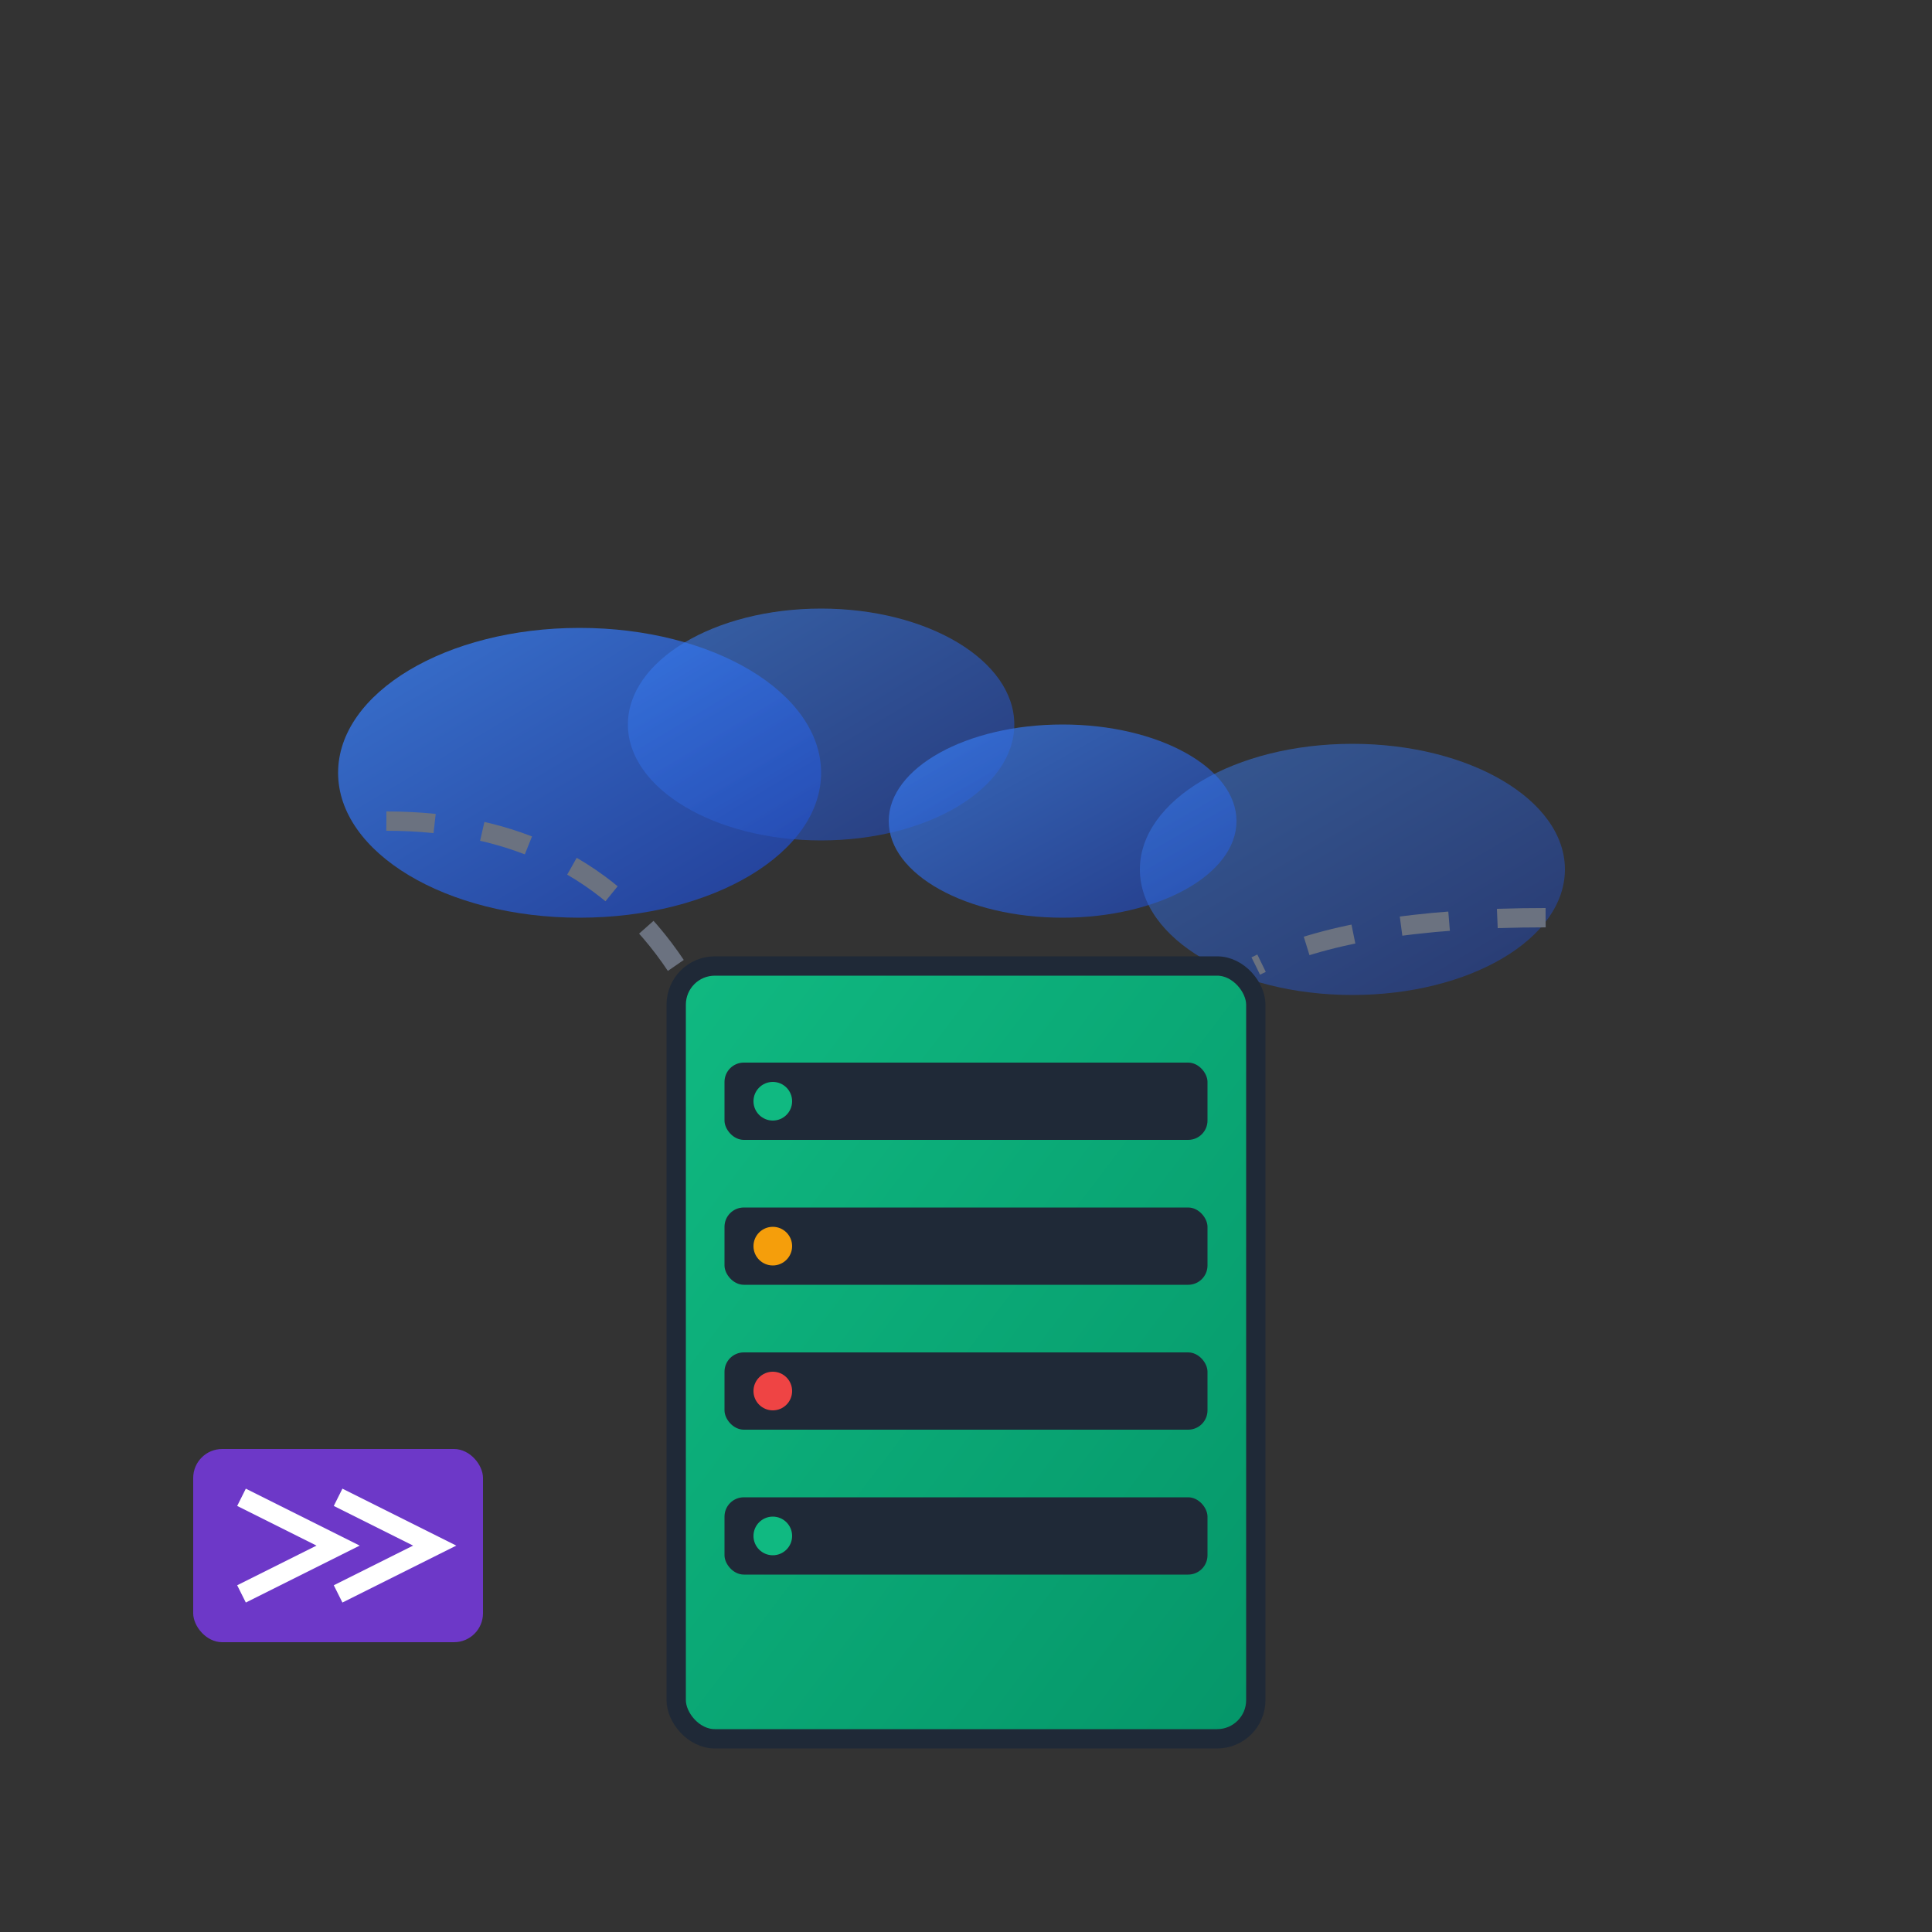 <svg width="200" height="200" viewBox="0 0 200 200" fill="none" xmlns="http://www.w3.org/2000/svg">
  <rect x="0" y="0" width="200" height="200" fill="#333333" stroke="none"/>
  <!-- Background gradient -->
  <defs>
    <linearGradient id="cloudGradient" x1="0%" y1="0%" x2="100%" y2="100%">
      <stop offset="0%" style="stop-color:#3B82F6;stop-opacity:1" />
      <stop offset="100%" style="stop-color:#1E40AF;stop-opacity:1" />
    </linearGradient>
    <linearGradient id="serverGradient" x1="0%" y1="0%" x2="100%" y2="100%">
      <stop offset="0%" style="stop-color:#10B981;stop-opacity:1" />
      <stop offset="100%" style="stop-color:#059669;stop-opacity:1" />
    </linearGradient>
  </defs>
  
  <!-- Cloud elements -->
  <ellipse cx="60" cy="80" rx="25" ry="15" fill="url(#cloudGradient)" opacity="0.8"/>
  <ellipse cx="85" cy="75" rx="20" ry="12" fill="url(#cloudGradient)" opacity="0.6"/>
  <ellipse cx="110" cy="85" rx="18" ry="10" fill="url(#cloudGradient)" opacity="0.7"/>
  <ellipse cx="140" cy="90" rx="22" ry="13" fill="url(#cloudGradient)" opacity="0.5"/>
  
  <!-- Server rack -->
  <rect x="70" y="100" width="60" height="80" rx="4" fill="url(#serverGradient)" stroke="#1F2937" stroke-width="2"/>
  
  <!-- Server slots -->
  <rect x="75" y="110" width="50" height="8" rx="2" fill="#1F2937"/>
  <rect x="75" y="125" width="50" height="8" rx="2" fill="#1F2937"/>
  <rect x="75" y="140" width="50" height="8" rx="2" fill="#1F2937"/>
  <rect x="75" y="155" width="50" height="8" rx="2" fill="#1F2937"/>
  
  <!-- Status lights -->
  <circle cx="80" cy="114" r="2" fill="#10B981"/>
  <circle cx="80" cy="129" r="2" fill="#F59E0B"/>
  <circle cx="80" cy="144" r="2" fill="#EF4444"/>
  <circle cx="80" cy="159" r="2" fill="#10B981"/>
  
  <!-- Connection lines -->
  <path d="M 40 85 Q 60 85 70 100" stroke="#6B7280" stroke-width="2" fill="none" stroke-dasharray="5,5"/>
  <path d="M 160 95 Q 140 95 130 100" stroke="#6B7280" stroke-width="2" fill="none" stroke-dasharray="5,5"/>
  
  <!-- Terraform icon -->
  <rect x="20" y="150" width="30" height="20" rx="3" fill="#7C3AED" opacity="0.8"/>
  <path d="M 25 155 L 35 160 L 25 165" stroke="white" stroke-width="2" fill="none"/>
  <path d="M 35 155 L 45 160 L 35 165" stroke="white" stroke-width="2" fill="none"/>
</svg> 